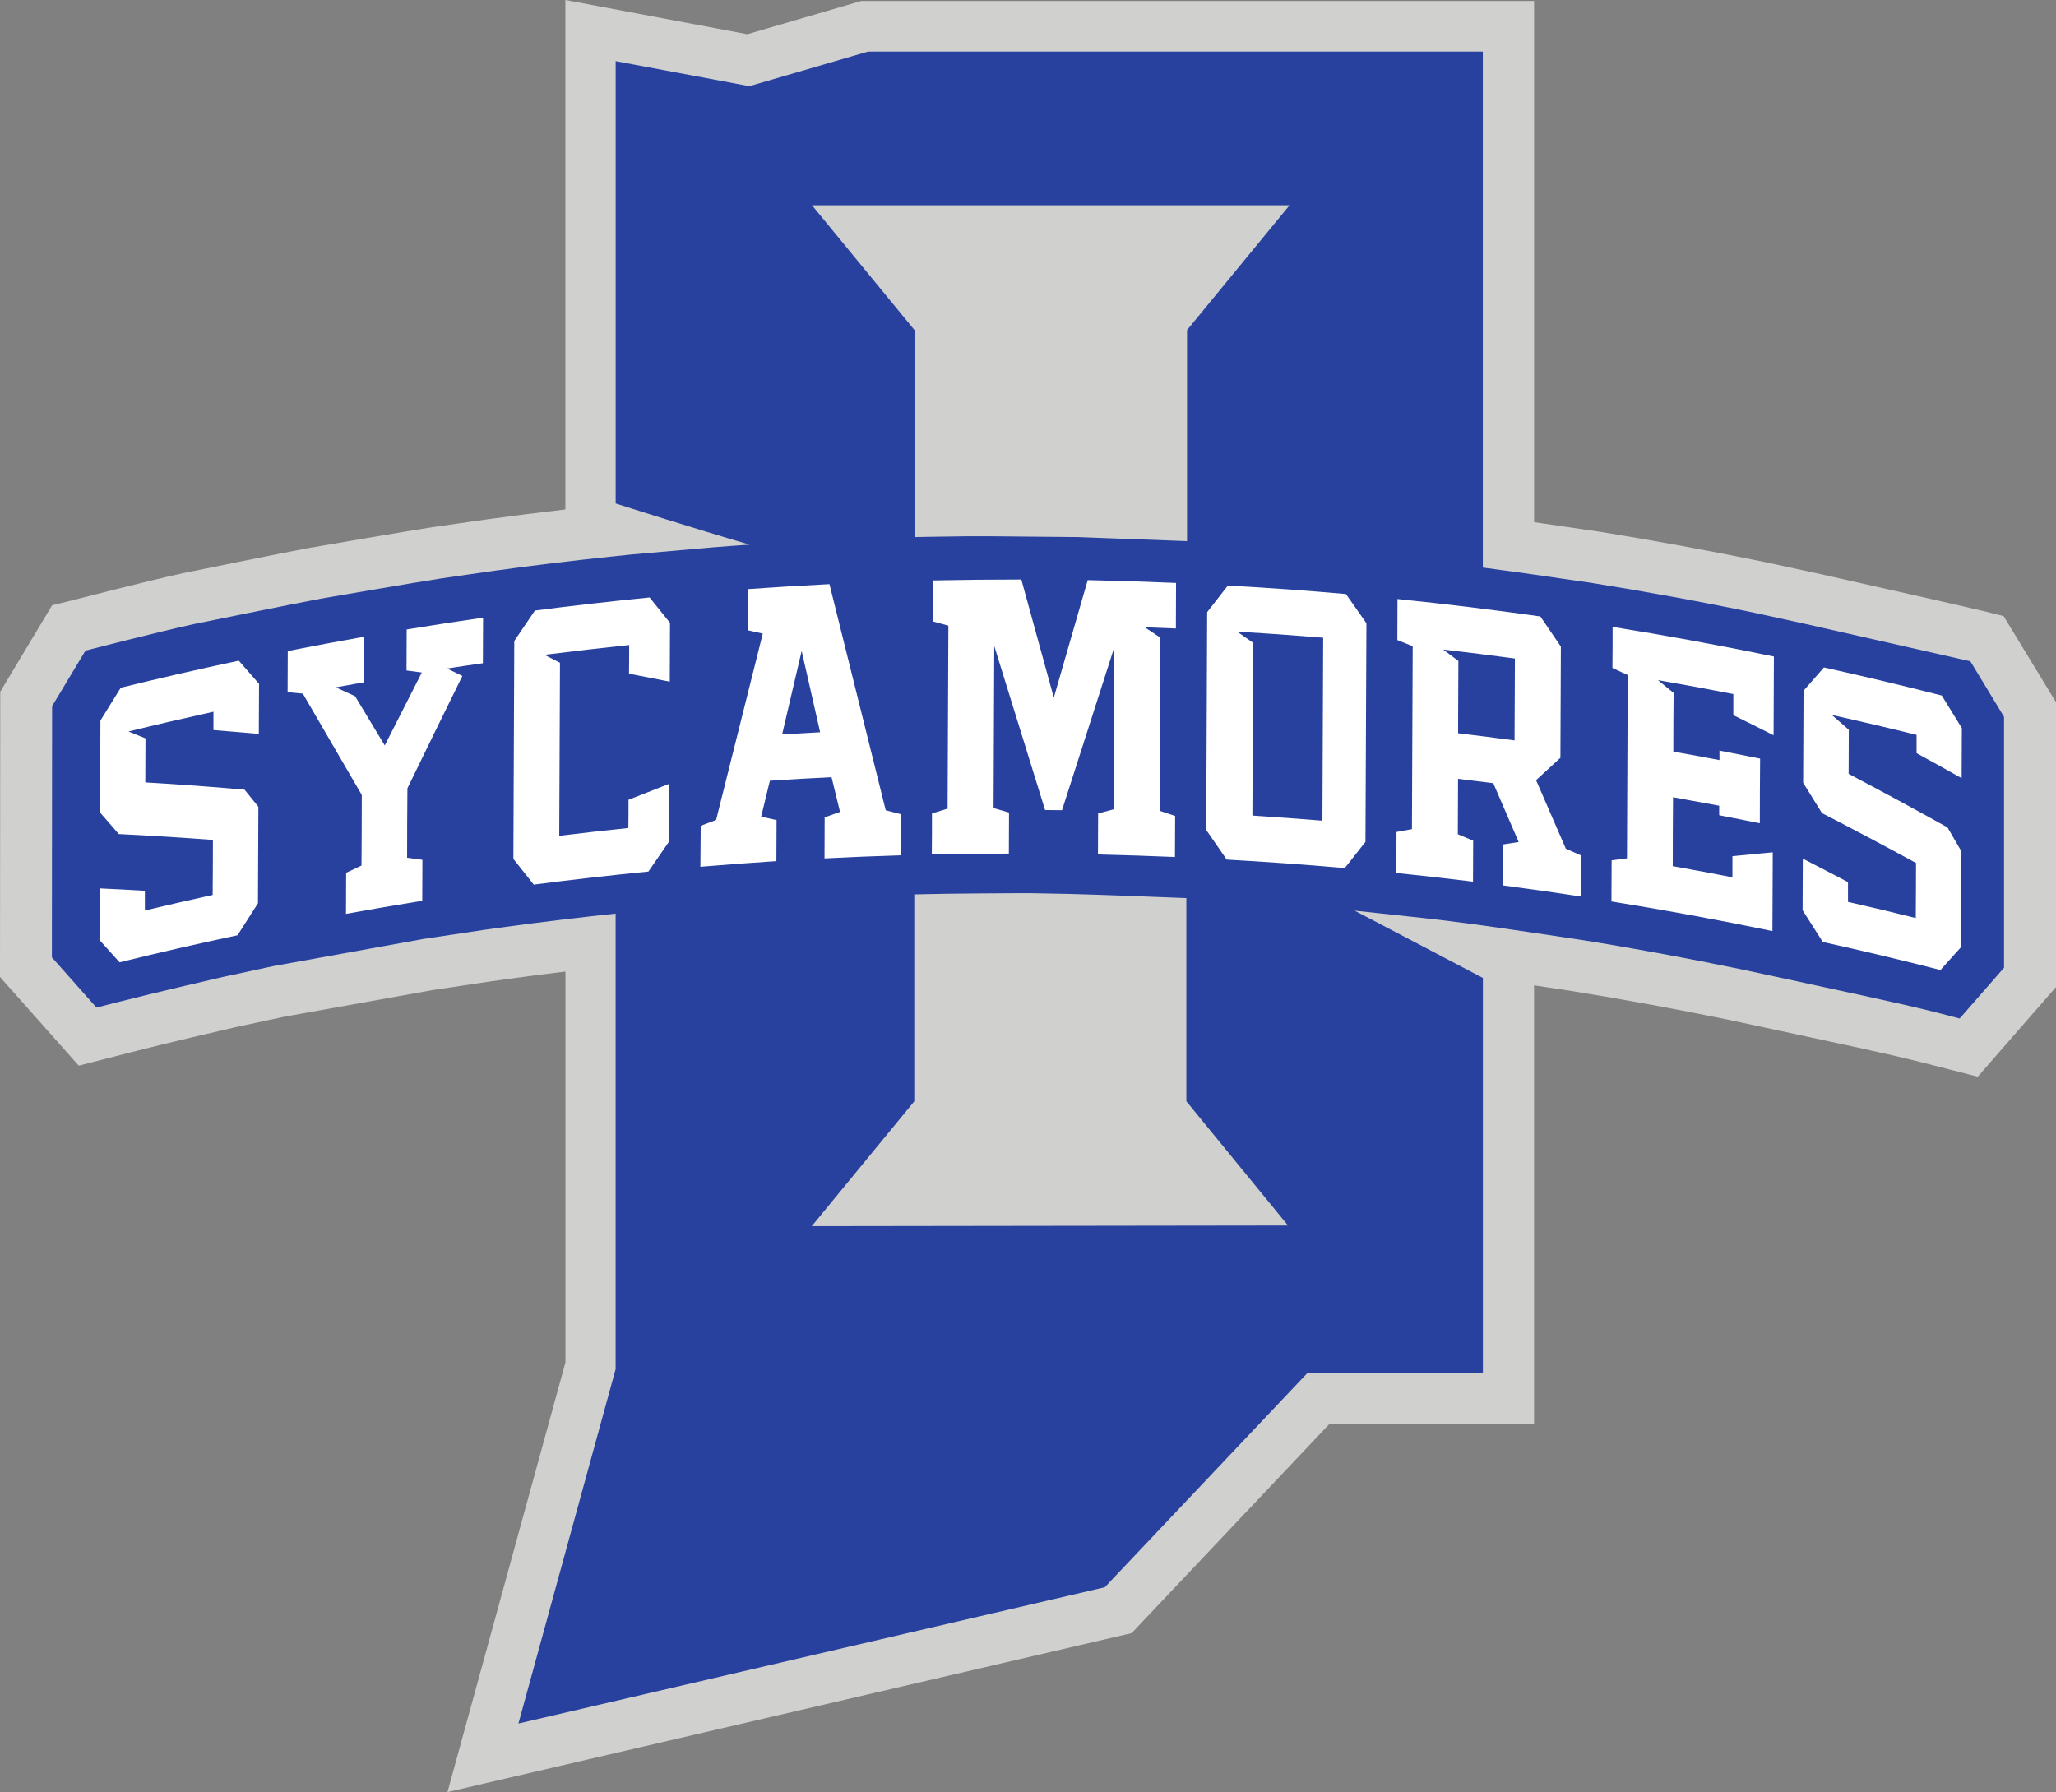 <svg id="Layer_1" data-name="Layer 1" xmlns="http://www.w3.org/2000/svg" viewBox="0 0 728 634.54"><rect x="0" y="0" width="728" height="634.54" fill="#808080" stroke="none"/><defs><style>.cls-1{fill:#d0d0ce;}.cls-2{fill:#28419e;}.cls-3{fill:#fff;}</style></defs><title>indiana-state-sycamores-logo</title><path class="cls-1" d="M720.46,275.88l-7.36-1.83c-3.45-.85-44.69-10.2-58.57-13.28l-18.52-4c-19.44-4-39.24-7.64-58.86-10.8l-20.53-3-2.42-.34V58.08H315.94L275.62,69.84,211.19,57.73V238.12c-9.22,1.07-18.45,2.22-27.59,3.48l-18.86,2.71-.1,0c-9.36,1.42-43,7.24-43.34,7.3l-.18,0c-9.32,1.73-44.95,9-45.3,9.07l-.27.06c-13.61,3-35.22,8.61-38.7,9.48l-7.4,1.83L11.09,302.66l-.09,101,27.88,31.4,18.42-4.72c12.22-3.13,31.33-7.59,36.9-8.86l17.19-3.7L164,408.33l20.87-3.13,7.22-1c6.35-.87,12.74-1.69,19.13-2.46l0,138.38L169.45,692.27,411.7,636l70.1-74.14h72.39V406.62l13.24,2c18.63,3,37.45,6.45,55.91,10.26l17.8,3.81c13.64,3,38,8,51.57,11.52l18.59,4.76L739,407.22V306.38l-18.55-30.49Z" transform="translate(-11 -57.73)"/><path class="cls-2" d="M708.68,291.89s-44-10-58.11-13.17l-18.29-4c-19.17-4-38.67-7.54-58-10.64l-20.24-2.92-5.72-.81q-6.12-.86-12.27-1.66V76H318.33l-42,12.24L229,79.38V236c2.85.91,28,8.92,47.43,14.58q-6.81.45-13.6,1l-28.43,2.5-7,.73c-13.73,1.44-27.62,3.12-41.28,5l-18.73,2.7c-9.16,1.39-42.93,7.22-42.93,7.22-9.09,1.69-44.94,9-44.94,9-14.11,3.13-38.25,9.37-38.25,9.37L29.45,307.77l-.08,88.94,15.8,17.79,7.56-1.94c13.76-3.52,37.62-9,37.62-9l17.5-3.76L161,390.19,182.26,387l7.3-1c13.05-1.79,26.3-3.39,39.42-4.78l0,161.32L194.57,668l207.62-48.24,71.71-75.83h62.17V404c-5.5-2.89-32.06-16.86-45.43-23.82,9.32,1,24.68,2.61,30.73,3.34L532,384.87c9.12,1.19,38.26,5.56,38.26,5.56,18.93,3,38.07,6.55,56.86,10.43l17.93,3.84c13.85,3.07,38.43,8.14,52.2,11.67l7.64,2,15.72-18v-88.8ZM467.6,130.42l-36.29,44.19v74.73l-38.65-1.44c-2.47-.05-31.29-.29-31.29-.29-2.49,0-5,0-7.5,0l-15,.21-4.06.09V237.2l0,0V174.6l-36.29-44.19H467.6ZM298.43,491.9l36.3-44.2V374.42c7.56-.18,15.18-.3,22.7-.34l12.92-.08,5.78,0,12.76.24c7.38.13,33,1.14,42.18,1.5v71.93l36,44Z" transform="translate(-11 -57.73)"/><path class="cls-3" d="M372.69,262.93q-15.65,0-31.3.32,0,7.26-.05,14.53l5.47,1.49q-.13,32.39-.28,64.78L341,345.77c0,4.84,0,9.68-.06,14.52q13.63-.3,27.28-.32l.06-14.52c-1.82-.54-3.65-1.07-5.47-1.59l.24-57.39q9,29,18,58.08l6,.06q9.26-28.91,18.51-57.7-.07,16.05-.14,32.11-.06,12.64-.1,25.28c-1.83.48-3.66,1-5.49,1.47l-.06,14.52q13.63.31,27.26.89,0-7.26.07-14.53l-5.47-1.82q.12-30.65.26-61.29l-5.53-3.7c3.67.13,7.35.27,11,.43l.06-16.13q-15.63-.66-31.28-1l-12,41.62q-5.74-21-11.51-41.86Zm-68,1.64h0q-14.45.72-28.87,1.75l-.06,14.56,5.33,1.2h0q-8.26,32.94-16.53,66l-5.45,2.05L259,364.64q13.44-1.12,26.91-2l.06-14.52-5.45-1.24q1.54-6.36,3.08-12.71,10.92-.72,21.84-1.25l3,12.3s0,0,0,0h0L303,347.15q0,7.26-.05,14.53,13.53-.69,27.07-1.1l.06-14.53-5.46-1.42q-10-40.11-19.92-80.06Zm141.09.49-7.34,9.42-.33,77.14,7.26,10.48q20.92,1.18,41.8,3l7.32-9.28.34-77.41q-3.63-5.19-7.25-10.34-20.88-1.86-41.8-3ZM241,269.29q-20.33,2-40.6,4.63l-7.3,10.77q-.16,38.57-.32,77.15,3.6,4.55,7.21,9.12,20.28-2.62,40.6-4.63,3.66-5.32,7.33-10.64,0-10.21.08-20.43-7.23,2.79-14.45,5.66c0,3.34,0,6.67-.05,10q-12.25,1.26-24.48,2.77.13-30.65.26-61.29l-5.5-2.81q15-1.89,30-3.46c0,3.38,0,6.76-.05,10.14q7.22,1.37,14.43,2.82,0-10.41.08-20.83-3.61-4.5-7.24-9Zm264.83.55q0,7.26-.05,14.52l5.44,2.18-.27,64.78-5.47,1q0,7.26-.05,14.52,13.58,1.39,27.14,3.07l.06-14.52-5.44-2.27q0-9.81.08-19.62,6.24.75,12.47,1.54,4.5,10.4,9,20.83s0,0,0,0l-5.43.85-.06,14.53q13.78,1.81,27.55,3.92l.06-14.52-5.43-2.43q-5.26-12.15-10.53-24.25c2.88-2.65,5.74-5.28,8.62-7.91q.07-19.69.16-39.38L556.42,276q-25.26-3.57-50.62-6.17ZM182,276.44q-13.53,1.95-27,4.17l-.06,14.53,5.42.72q-6.57,12.87-13.12,25.82-5.26-8.74-10.52-17.44l-6.83-3.13,9.86-1.77q0-8.07.07-16.13-13.49,2.39-26.93,5.05l-.06,14.54,5.4.53q10.42,17.85,20.87,35.88,0,12.5-.1,25l-5.43,2.57-.06,14.53q13.47-2.44,27-4.62l.06-14.52-5.42-.73q0-12.29.11-24.59,9.72-20,19.46-39.78l-5.41-2.62q6.33-1,12.67-1.88,0-8.07.07-16.13Zm400,3.27c0,4.85,0,9.7-.06,14.55q2.71,1.23,5.42,2.49l-.27,64.9-5.43.71q0,7.27-.07,14.56,28.56,4.6,57,10.48.06-13.93.12-27.87-7.14.64-14.28,1.37,0,3.74,0,7.47-10.56-2.07-21.13-3.95,0-12.21.1-24.4,8.17,1.46,16.34,3c0,1.13,0,2.25,0,3.37q7.2,1.38,14.39,2.84,0-11.44.1-22.89-7.2-1.46-14.39-2.84c0,1.12,0,2.25,0,3.37q-8.16-1.56-16.34-3,0-10.39.1-20.79l-5.55-4.53q13.36,2.32,26.7,4.93c0,2.49,0,5,0,7.48q7.14,3.51,14.25,7.11.06-13.94.11-27.88-28.38-5.87-56.94-10.47Zm-133,1.65q15.27.92,30.52,2.18l-.27,64.78q-12.39-1-24.8-1.81l.27-61.17-5.72-4Zm73,6.36q12.72,1.47,25.41,3.18-.07,14.52-.13,29-10-1.35-20-2.54.06-12.79.11-25.6L522,287.72Zm-227.14.49q3.27,14.4,6.54,28.8-6.73.35-13.46.77,3.46-14.79,6.92-29.57ZM95.52,291.68q-20.94,4.44-41.76,9.57l-7.2,11.61q-.06,16.27-.13,32.57l6.64,7.63q16.62.81,33.32,2.07,0,9.74-.09,19.49-12,2.64-24,5.51c0-2.35,0-4.69,0-7q-8-.46-16-.83,0,9.12-.08,18.26,3.57,3.94,7.12,7.91,20.82-5.13,41.76-9.58,3.61-5.67,7.24-11.33l.15-34.16-4.9-6.06Q80,335.79,62.45,334.77l.06-15.6-6-2.43q15-3.67,30.07-7c0,2.16,0,4.33,0,6.49q8,.63,16.06,1.35,0-8.85.08-17.72l-7.16-8.18Zm561.32,2.38c-2.41,2.74-4.82,5.5-7.23,8.25q-.06,16.29-.14,32.58,3.35,5.36,6.67,10.75,16.7,8.61,33.3,17.66c0,6.49-.06,13-.09,19.49q-12-3-24-5.71l0-7q-8-4.21-16-8.32,0,9.13-.08,18.26l7.15,11.25q20.9,4.62,41.67,9.93l7.18-8,.15-34.16-4.85-8.35q-17.48-9.72-35-18.95l.06-15.61-6-5.24q15.06,3.35,30,7.05,0,3.24,0,6.48,8,4.37,15.95,8.85,0-8.87.08-17.73-3.54-5.77-7.1-11.53-20.78-5.31-41.67-9.93Z" transform="translate(-11 -57.73)"/></svg>